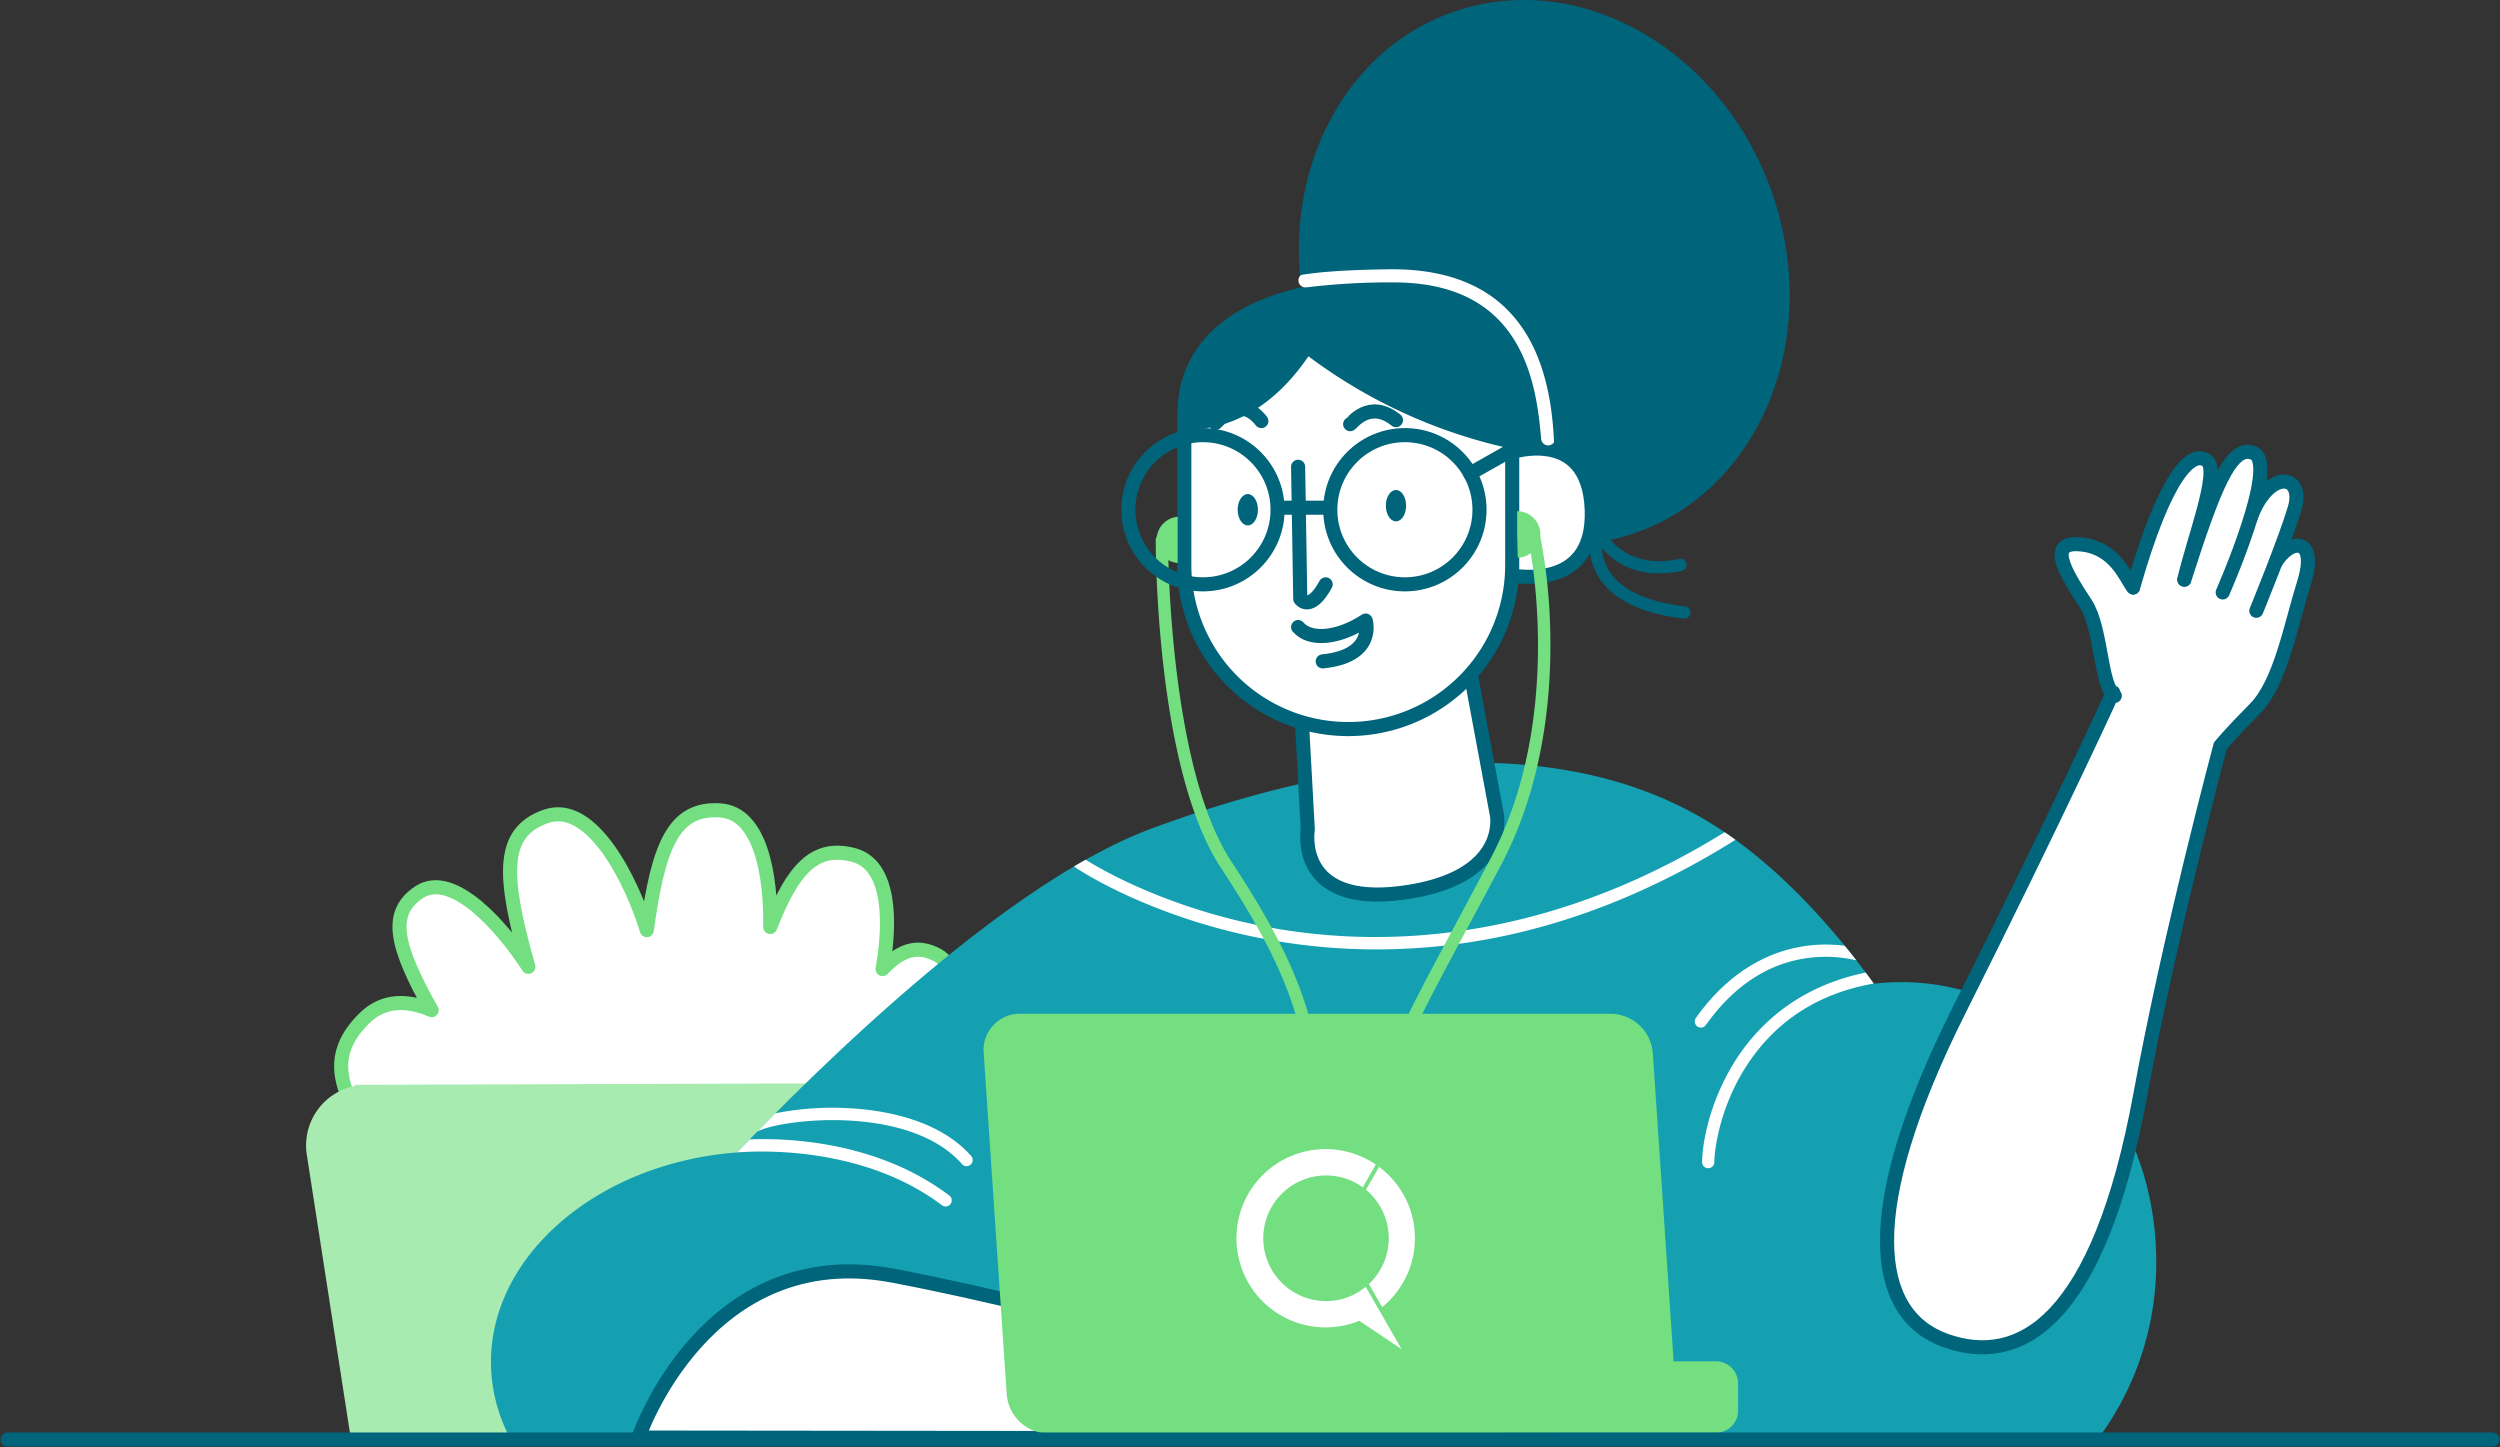 <svg id="Group_576" data-name="Group 576" xmlns="http://www.w3.org/2000/svg" xmlns:xlink="http://www.w3.org/1999/xlink" width="611.064" height="353.722" viewBox="0 0 611.064 353.722">
  <rect x="0" y="0" width="611.064" height="353.722" fill="#333333" stroke="none"/>
  <defs>
    <clipPath id="clip-path">
      <rect id="Rectangle_449" data-name="Rectangle 449" width="611.064" height="353.722" fill="none"/>
    </clipPath>
  </defs>
  <g id="Group_575" data-name="Group 575" clip-path="url(#clip-path)">
    <path id="Path_2942" data-name="Path 2942" d="M222.915,218.775c-4.792-2.562-8.855-1.329-13.372,3.425,2.063-11.544,1.974-25.543-7.158-27.9-9.427-2.434-14.767,3.434-20.291,17.618.21-12.17-2.2-27.867-12.277-28.506-11.334-.719-15.08,8.6-17.893,29.279-3.526-11.56-13.255-31.815-24.689-27.8-11.206,3.934-10.486,14.739-4.258,36.768-6.141-9.511-18.42-23.646-26.661-18.272-7.825,5.1-5.683,13.416,3.012,28.866-5.723-2.479-11.68-2.737-16.436,1.964-10.692,10.566-5.55,20.57,9.287,39.135s121.412-14.275,126.469-22.675,12.978-27.244,4.267-31.9" transform="translate(6.174 14.661)" fill="#fff"/>
    <path id="Path_2943" data-name="Path 2943" d="M222.915,218.775c-4.792-2.562-8.855-1.329-13.372,3.425,2.063-11.544,1.974-25.543-7.158-27.9-9.427-2.434-14.767,3.434-20.291,17.618.21-12.17-2.2-27.867-12.277-28.506-11.334-.719-15.08,8.6-17.893,29.279-3.526-11.56-13.255-31.815-24.689-27.8-11.206,3.934-10.486,14.739-4.258,36.768-6.141-9.511-18.42-23.646-26.661-18.272-7.825,5.1-5.683,13.416,3.012,28.866-5.723-2.479-11.68-2.737-16.436,1.964-10.692,10.566-5.55,20.57,9.287,39.135s121.412-14.275,126.469-22.675S231.626,223.431,222.915,218.775Z" transform="translate(6.174 14.661)" fill="none" stroke="#73df81" stroke-linecap="round" stroke-linejoin="round" stroke-width="3.445"/>
    <path id="Path_2944" data-name="Path 2944" d="M224.387,245.385l.09-.275-143.316.444.09.275a14.815,14.815,0,0,0-11.8,16.809L80.174,331.78l145.288-.444,10.728-69.14a14.816,14.816,0,0,0-11.8-16.811" transform="translate(5.538 19.598)" fill="#a8ebb1"/>
    <path id="Path_2945" data-name="Path 2945" d="M455.789,226.257a57.659,57.659,0,0,0-6.654.387c-11.9-16.439-25.551-30.412-39.9-39.249-37.366-23.012-88.683-16.422-136.573,1.294-32.917,12.178-74.643,51.4-101.4,79.2-34.892,2.619-61.678,26.357-60.074,53.515a39.862,39.862,0,0,0,4.786,16.651l117.048.775c.2-.315.4-.635.592-.954l173.6-.6c.191.259.382.521.577.776l96.118-.165a71.955,71.955,0,0,0,14.24-43.4c0-37.685-27.921-68.235-62.362-68.235" transform="translate(8.885 13.802)" fill="#14a0b1"/>
    <path id="Path_2946" data-name="Path 2946" d="M402.1,188.352c-44.17,27.378-83.869,27.978-109.562,23.572-23.819-4.083-40.982-13.273-46.6-16.845q-1.427.8-2.866,1.653c4.581,3.153,22.515,13.506,48.421,18.046A147.927,147.927,0,0,0,317.048,217a149.5,149.5,0,0,0,26.109-2.307c20.952-3.714,41.667-11.957,61.6-24.486q-1.32-.956-2.65-1.858" transform="translate(19.435 15.06)" fill="#fff"/>
    <path id="Path_2947" data-name="Path 2947" d="M386.291,233.443c7.023-9.862,15.712-15.41,25.829-16.487a32.843,32.843,0,0,1,10.944.683q-1.4-1.8-2.833-3.56a36.086,36.086,0,0,0-8.278-.111c-7.609.778-18.661,4.486-28.1,17.74a1.494,1.494,0,1,0,2.434,1.734" transform="translate(30.669 17.093)" fill="#fff"/>
    <path id="Path_2948" data-name="Path 2948" d="M386.7,267.948h.029a1.5,1.5,0,0,0,1.495-1.464c.085-4.4,1.86-14.339,7.964-23.706,7.1-10.888,17.529-17.595,31.006-19.973q-.978-1.351-1.974-2.679c-13.468,2.74-24.335,9.968-31.536,21.02-6.053,9.289-8.334,19.424-8.447,25.278a1.494,1.494,0,0,0,1.464,1.524" transform="translate(30.801 17.6)" fill="#fff"/>
    <path id="Path_2949" data-name="Path 2949" d="M192.706,250.775a71.817,71.817,0,0,0-16.875,1.291q-2.258,2.265-4.417,4.469c5.526-3.034,37.012-6.814,50.014,7.946a1.494,1.494,0,0,0,2.243-1.975c-8.365-9.5-22.991-11.426-30.964-11.73" transform="translate(13.705 20.046)" fill="#fff"/>
    <path id="Path_2950" data-name="Path 2950" d="M165.9,260.922l.089-.01-.129.011c.014,0,.027,0,.04,0" transform="translate(13.261 20.861)" fill="#fff"/>
    <path id="Path_2951" data-name="Path 2951" d="M218.7,271.6c-17.6-13.285-39.5-14.076-48.786-13.72q-1.575,1.618-3.09,3.192c5.318-.432,30.811-1.624,50.075,12.913a1.494,1.494,0,1,0,1.8-2.386" transform="translate(13.338 20.614)" fill="#fff"/>
    <path id="Path_2952" data-name="Path 2952" d="M144.52,328.37s16.325-48.322,62.311-39.552,108.889,27.62,108.889,27.62v12.114Z" transform="translate(11.555 23.007)" fill="#fff"/>
    <path id="Path_2953" data-name="Path 2953" d="M144.52,328.37s16.325-48.322,62.311-39.552,108.889,27.62,108.889,27.62v12.114Z" transform="translate(11.555 23.007)" fill="none" stroke="#00647b" stroke-linecap="round" stroke-linejoin="round" stroke-width="3.445"/>
    <path id="Path_2954" data-name="Path 2954" d="M481.013,163.441a8.223,8.223,0,0,1-4.16-6.1c-.486-4.269,2.373-22.687,6.994-25.256s25.69-14,29.58-13.743,5.51,34.081-32.414,45.1" transform="translate(38.122 9.461)" fill="#fff"/>
    <path id="Path_2955" data-name="Path 2955" d="M482.772,135.312c7.873-27.557,14.319-33.712,18.029-31.029,3.365,2.433-3.506,19.987-5.493,29.1" transform="translate(38.6 8.292)" fill="#fff"/>
    <path id="Path_2956" data-name="Path 2956" d="M482.772,135.312c7.873-27.557,14.319-33.712,18.029-31.029,3.365,2.433-3.506,19.987-5.493,29.1" transform="translate(38.6 8.292)" fill="none" stroke="#00647b" stroke-linecap="round" stroke-linejoin="round" stroke-width="3.445"/>
    <path id="Path_2957" data-name="Path 2957" d="M521.964,127.726c3.945-6.411,10.459-6.09,7.059,4.832-3.315,10.645-5.78,24.53-12.006,30.8s-8.465,9.08-8.465,9.08-12.441,46.483-19.522,85.132c-10.238,55.875-29.535,66.639-47.573,60.237-18.012-6.393-21.369-31.665,3.26-80.773s37.625-77.726,37.625-77.726" transform="translate(34.148 9.874)" fill="#fff"/>
    <path id="Path_2958" data-name="Path 2958" d="M521.964,127.726c3.945-6.411,10.459-6.09,7.059,4.832-3.315,10.645-5.78,24.53-12.006,30.8s-8.465,9.08-8.465,9.08-12.441,46.483-19.522,85.132c-10.238,55.875-29.535,66.639-47.573,60.237-18.012-6.393-21.369-31.665,3.26-80.773s37.625-77.726,37.625-77.726" transform="translate(34.148 9.874)" fill="none" stroke="#00647b" stroke-linecap="round" stroke-linejoin="round" stroke-width="3.445"/>
    <path id="Path_2959" data-name="Path 2959" d="M479.6,160.228c-3.57-2.419-3.144-16.474-7.153-22.6-5-7.631-9.856-15.543-.634-14.355,7.9,1.018,10.42,7.968,12.255,10.482" transform="translate(37.307 9.847)" fill="#fff"/>
    <path id="Path_2960" data-name="Path 2960" d="M479.6,160.228c-3.57-2.419-3.144-16.474-7.153-22.6-5-7.631-9.856-15.543-.634-14.355,7.9,1.018,10.42,7.968,12.255,10.482" transform="translate(37.307 9.847)" fill="none" stroke="#00647b" stroke-linecap="round" stroke-linejoin="round" stroke-width="3.445"/>
    <path id="Path_2961" data-name="Path 2961" d="M510.783,140.574s7.006-17.063,9.358-24.957c2.573-8.639-6.5-9.855-10.844,2.517" transform="translate(40.72 8.714)" fill="#fff"/>
    <path id="Path_2962" data-name="Path 2962" d="M510.783,140.574s7.006-17.063,9.358-24.957c2.573-8.639-6.5-9.855-10.844,2.517" transform="translate(40.72 8.714)" fill="none" stroke="#00647b" stroke-linecap="round" stroke-linejoin="round" stroke-width="3.445"/>
    <path id="Path_2963" data-name="Path 2963" d="M503.753,136.63s13.787-31.245,7.619-34.026c-5.624-2.535-9.911,8.865-16.991,30.894" transform="translate(39.528 8.176)" fill="#fff"/>
    <path id="Path_2964" data-name="Path 2964" d="M503.753,136.63s13.787-31.245,7.619-34.026c-5.624-2.535-9.911,8.865-16.991,30.894" transform="translate(39.528 8.176)" fill="none" stroke="#00647b" stroke-linecap="round" stroke-linejoin="round" stroke-width="3.445"/>
    <path id="Path_2965" data-name="Path 2965" d="M294.2,155.991l1.933,35.237s-3.272,19.012,23.138,15.487c26.3-3.51,23.075-19.085,23.075-19.085l-8.144-43.764Z" transform="translate(23.523 11.503)" fill="#fff"/>
    <path id="Path_2966" data-name="Path 2966" d="M294.2,155.991l1.933,35.237s-3.272,19.012,23.138,15.487c26.3-3.51,23.075-19.085,23.075-19.085l-8.144-43.764Z" transform="translate(23.523 11.503)" fill="none" stroke="#00647b" stroke-linecap="round" stroke-linejoin="round" stroke-width="3.445"/>
    <path id="Path_2967" data-name="Path 2967" d="M340.607,102.865s20.431-7.664,21.223,13.611-21.223,15.759-21.223,15.759" transform="translate(27.233 8.117)" fill="#fff"/>
    <path id="Path_2968" data-name="Path 2968" d="M340.607,102.865s20.431-7.664,21.223,13.611-21.223,15.759-21.223,15.759" transform="translate(27.233 8.117)" fill="none" stroke="#00647b" stroke-linecap="round" stroke-linejoin="round" stroke-width="3.445"/>
    <path id="Path_2969" data-name="Path 2969" d="M308.119,172.462h0a40.074,40.074,0,0,1-40.074-40.073V97.44A25.653,25.653,0,0,1,293.7,71.787h35.064a19.429,19.429,0,0,1,19.429,19.429V132.39a40.073,40.073,0,0,1-40.073,40.073" transform="translate(21.431 5.74)" fill="#fff"/>
    <path id="Path_2970" data-name="Path 2970" d="M308.119,172.462h0a40.074,40.074,0,0,1-40.074-40.073V97.44A25.653,25.653,0,0,1,293.7,71.787h35.064a19.429,19.429,0,0,1,19.429,19.429V132.39A40.073,40.073,0,0,1,308.119,172.462Z" transform="translate(21.431 5.74)" fill="none" stroke="#00647b" stroke-linecap="round" stroke-linejoin="round" stroke-width="3.445"/>
    <path id="Path_2971" data-name="Path 2971" d="M354.334,147.872a137.563,137.563,0,0,0-2.463-25.991c.016-.17.026-.339.026-.511a5.707,5.707,0,0,0-5.679-5.681v5.681l.151,5.677a5.629,5.629,0,0,0,3.191-1.1c1.837,11.465,5.488,45.623-9.85,74.668-2.813,5.327-5.453,10.248-8,15.006-14.461,26.961-24.014,44.774-23.789,60.68a1.5,1.5,0,0,0,1.495,1.474h.022a1.5,1.5,0,0,0,1.473-1.516c-.214-15.133,9.194-32.674,23.435-59.226,2.554-4.763,5.195-9.687,8.012-15.022,10.034-19,12.054-39.928,11.982-54.138" transform="translate(24.619 9.25)" fill="#73df81"/>
    <path id="Path_2972" data-name="Path 2972" d="M264.661,127.557a5.671,5.671,0,0,0,2.279.7v-11.3a5.679,5.679,0,0,0-5.1,4.819,1.5,1.5,0,0,0-.257.834c-.007,2.273.016,55.948,15.929,80.165,16.3,24.811,21.341,38.941,22.461,63a1.5,1.5,0,0,0,1.492,1.426l.07,0a1.493,1.493,0,0,0,1.423-1.563c-1.15-24.689-6.3-39.156-22.949-64.5-12.677-19.292-14.944-59.557-15.349-73.575" transform="translate(20.915 9.351)" fill="#73df81"/>
    <path id="Path_2973" data-name="Path 2973" d="M293.8,105.643l.528,32.307s2.379,3.436,6.211-3.567" transform="translate(23.491 8.447)" fill="none" stroke="#00647b" stroke-linecap="round" stroke-linejoin="round" stroke-width="3.445"/>
    <path id="Path_2974" data-name="Path 2974" d="M293.8,142.038c2.907,3.4,9.745,2.842,16.518-1.584,0,0,2.644,8.654-10.5,9.976" transform="translate(23.491 11.23)" fill="none" stroke="#00647b" stroke-linecap="round" stroke-linejoin="round" stroke-width="3.445"/>
    <path id="Path_2975" data-name="Path 2975" d="M305.58,96.235c.4-.1,4.658-6.244,11.2-.991" transform="translate(24.432 7.446)" fill="none" stroke="#00647b" stroke-linecap="round" stroke-linejoin="round" stroke-width="3.445"/>
    <path id="Path_2976" data-name="Path 2976" d="M318.611,114.735c0,2.117-1.109,3.833-2.477,3.833s-2.479-1.716-2.479-3.833,1.11-3.833,2.479-3.833,2.477,1.716,2.477,3.833" transform="translate(25.078 8.867)" fill="#00647b"/>
    <path id="Path_2977" data-name="Path 2977" d="M285.073,115.653c0,2.117-1.109,3.833-2.477,3.833s-2.478-1.716-2.478-3.833,1.11-3.833,2.478-3.833,2.477,1.716,2.477,3.833" transform="translate(22.397 8.94)" fill="#00647b"/>
    <path id="Path_2978" data-name="Path 2978" d="M275.08,96c.4-.081,5.794-7.477,11.233-.485" transform="translate(21.994 7.397)" fill="none" stroke="#00647b" stroke-linecap="round" stroke-linejoin="round" stroke-width="3.445"/>
    <path id="Path_2979" data-name="Path 2979" d="M318.23,63.72c-9.7.126-17.067.617-21.479,1.42-35.655,8.113-29.889,34.536-29.889,34.536S284.3,103,298.5,81.986A127.375,127.375,0,0,0,346.8,104.3c.462-.112.972-.255,1.517-.413v1.459a23.7,23.7,0,0,1,7.289-.762c-.315-10.42-2.178-23.546-10.763-32.02-6.1-6.021-15.057-9-26.61-8.846" transform="translate(21.309 5.094)" fill="#00647b"/>
    <path id="Path_2980" data-name="Path 2980" d="M354.789,102.157c-1.134-13.144-4.273-39.526-37.2-39.832a169.82,169.82,0,0,0-22.121,1.225" transform="translate(23.624 4.983)" fill="none" stroke="#fff" stroke-linecap="round" stroke-linejoin="round" stroke-width="3.445"/>
    <path id="Path_2981" data-name="Path 2981" d="M409.633,47.125c-12.3-35.162-47.19-54.949-77.94-44.2-25.276,8.838-39.877,35.562-37.447,64.324,4.632-.819,11.928-1.3,21.749-1.427,12.388-.156,22.06,3.1,28.749,9.708,9.484,9.361,11.388,23.589,11.667,34.637,4.581,1.244,8.8,4.985,9.148,14.423.036.956-.8,8.266-.6,8.243a15.328,15.328,0,0,0,2.264,8.184c3.427,5.53,10.419,8.954,20.783,10.174a1.644,1.644,0,0,0,.177.011,1.495,1.495,0,0,0,.173-2.98c-9.39-1.106-15.638-4.049-18.57-8.745a12.173,12.173,0,0,1-1.785-5.55,17.742,17.742,0,0,0,14.006,6.213,27.087,27.087,0,0,0,5.519-.6,1.495,1.495,0,1,0-.609-2.927c-9.061,1.886-14.124-1.569-16.732-4.648a52.121,52.121,0,0,0,6.031-1.708c30.751-10.752,45.711-47.973,33.416-83.135" transform="translate(23.505 0)" fill="#00647b"/>
    <circle id="Ellipse_1029" data-name="Ellipse 1029" cx="18.236" cy="18.236" r="18.236" transform="translate(325.156 106.357)" fill="none" stroke="#00647b" stroke-linecap="round" stroke-linejoin="round" stroke-width="3.445"/>
    <line id="Line_55" data-name="Line 55" x2="11.894" transform="translate(312.866 124.097)" fill="none" stroke="#00647b" stroke-linecap="round" stroke-linejoin="round" stroke-width="3.445"/>
    <line id="Line_56" data-name="Line 56" y1="5.812" x2="10.289" transform="translate(359.334 109.925)" fill="none" stroke="#00647b" stroke-linecap="round" stroke-linejoin="round" stroke-width="3.445"/>
    <circle id="Ellipse_1030" data-name="Ellipse 1030" cx="18.236" cy="18.236" r="18.236" transform="translate(275.799 106.357)" fill="none" stroke="#00647b" stroke-linecap="round" stroke-linejoin="round" stroke-width="3.445"/>
    <path id="Path_2982" data-name="Path 2982" d="M401.637,314.393H391.276l-5.09-75.36a10.412,10.412,0,0,0-10.235-9.587H231.579a8.847,8.847,0,0,0-8.94,9.587l5.635,83.431a10.412,10.412,0,0,0,10.235,9.587l163.127-.208a5.4,5.4,0,0,0,5.4-5.4v-6.645a5.4,5.4,0,0,0-5.4-5.4" transform="translate(17.799 18.345)" fill="#73df81"/>
    <line id="Line_57" data-name="Line 57" x2="607.344" transform="translate(1.86 351.861)" fill="none" stroke="#00647b" stroke-linecap="round" stroke-linejoin="round" stroke-width="3.445"/>
    <path id="Path_2983" data-name="Path 2983" d="M307.275,296.19l-.5.188a15.352,15.352,0,1,1,3.962-26.956l3.16-5.571a21.791,21.791,0,1,0-4.022,38.188l9.944,6.671.387.257-5.547-9.637-3.219-5.6a15.41,15.41,0,0,1-4.17,2.461" transform="translate(22.375 20.794)" fill="#fff"/>
    <path id="Path_2984" data-name="Path 2984" d="M321.123,281.576a21.728,21.728,0,0,0-8.751-17.471l-3.224,5.586a15.354,15.354,0,0,1,2.071,21.613,15.576,15.576,0,0,1-1.344,1.431l3.249,5.645a21.689,21.689,0,0,0,8-16.8" transform="translate(24.718 21.116)" fill="#fff"/>
  </g>
</svg>
